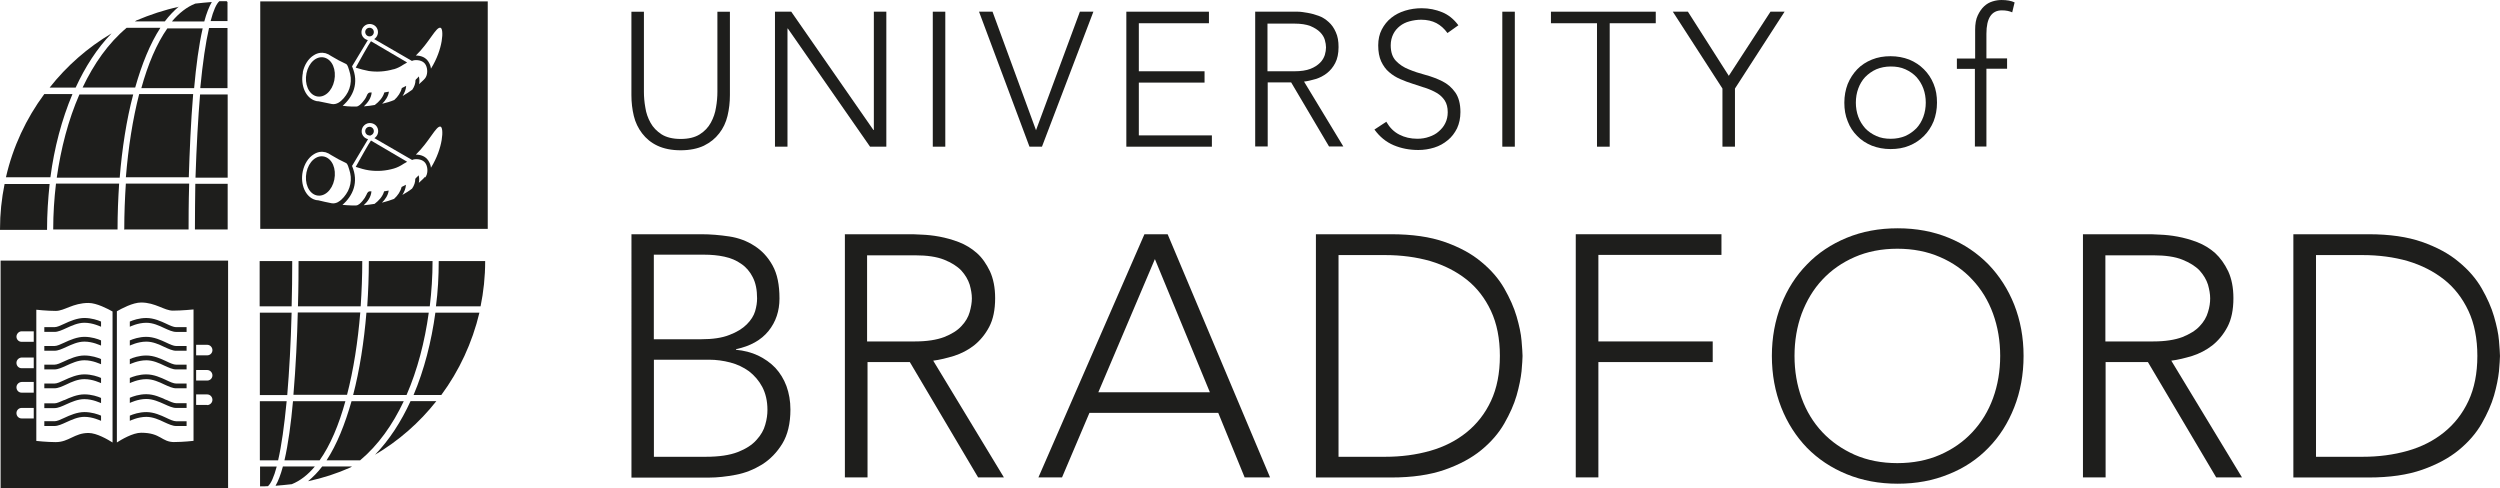 <?xml version="1.0" encoding="utf-8"?>
<!-- Generator: Adobe Illustrator 28.2.0, SVG Export Plug-In . SVG Version: 6.00 Build 0)  -->
<svg version="1.1" id="Layer_1" xmlns="http://www.w3.org/2000/svg" xmlns:xlink="http://www.w3.org/1999/xlink" x="0px" y="0px"
	 viewBox="0 0 1009.13 197.03" style="enable-background:new 0 0 1009.13 197.03;" xml:space="preserve">
<style type="text/css">
	.st0{fill:#1E1E1C;}
</style>
<path class="st0" d="M151.36,183.57c9.53-5.61,17.95-12.98,24.76-21.64h-10.41c-3.77,8.25-8.58,15.71-14.34,21.64 M141.9,161.94
	c-2.65,9.29-5.93,17.55-10.09,23.88h13.54c7.29-6.09,13.14-14.34,17.63-23.88H141.9L141.9,161.94z M124.44,194.23
	c5.93-1.28,11.62-3.13,16.99-5.53c0.24-0.16,0.4-0.24,0.64-0.4h-12.02c-1.76,2.33-3.69,4.25-5.69,5.93 M127.01,188.3h-12.82
	c-0.88,3.28-1.85,5.85-2.97,7.78c2.16-0.16,4.4-0.4,6.57-0.64c3.36-1.36,6.49-3.77,9.29-7.13 M105.13,196.32c1.04,0,2,0,3.04-0.08
	c1.2-1.04,2.41-3.69,3.53-7.93h-6.73v8.02h0.24H105.13L105.13,196.32z M173.48,123.64c0.72-6.01,1.12-12.1,1.12-18.11v-0.16h-25.72
	v0.16c0,6.01-0.24,12.1-0.64,18.11h25.32H173.48z M178.13,159.45c7.22-9.78,12.5-21.08,15.39-33.25h-17.78
	c-1.6,11.7-4.49,23.08-8.81,33.25h11.3H178.13z M146.23,105.53v-0.16h-25.72v0.16c0,3.45,0,10.02-0.24,18.11h25.32
	c0.4-6.01,0.64-12.1,0.64-18.11 M117.95,105.53v-0.16h-13.14v18.27h12.91c0.16-5.77,0.24-11.78,0.24-18.11 M117.71,126.21h-12.82
	v33.25h11.06C116.75,149.93,117.39,138.79,117.71,126.21 M193.99,123.64c1.2-5.85,1.85-11.94,1.85-18.11v-0.16h-18.75v0.16
	c0,6.01-0.32,12.1-1.12,18.11H194H193.99z M164.1,159.45c4.4-10.09,7.37-21.55,8.97-33.25h-25.16c-0.97,11.7-2.72,23.08-5.37,33.25
	H164.1z M129.01,185.82c4.33-6.09,7.78-14.34,10.41-23.88h-21.15c-0.8,8.9-1.92,17.31-3.45,23.88H129.01z M115.71,161.94h-10.82
	v23.88h7.37C113.62,179.98,114.74,171.96,115.71,161.94 M145.43,126.12H120.2c-0.24,10.02-0.8,21.88-1.76,33.25h21.64
	C142.71,149.29,144.47,137.82,145.43,126.12"/>
<path class="st0" d="M45.04,13.47c-9.61,5.69-18.11,13.14-25,21.88h10.5C34.38,27,39.19,19.48,45.04,13.47 M54.57,35.34
	c2.65-9.38,6.01-17.71,10.17-24.12H51.12c-7.37,6.17-13.22,14.5-17.78,24.12H54.57z M72.28,2.72C66.27,4,60.58,5.93,55.06,8.25
	c-0.24,0.16-0.4,0.24-0.64,0.4h12.1c1.76-2.33,3.69-4.33,5.69-6.01 M69.55,8.66h12.91c0.88-3.28,1.92-5.93,3.04-7.85
	c-2.24,0.16-4.4,0.4-6.66,0.64c-3.45,1.36-6.57,3.84-9.38,7.13 M91.59,0.48h-3.04c-1.2,1.04-2.41,3.69-3.53,8.02h6.81V0.72h-0.24
	 M22.6,74.12c-0.72,6.09-1.12,12.26-1.12,18.35v0.16h25.97v-0.16c0-6.09,0.24-12.26,0.64-18.35H22.53h0.08H22.6z M17.87,37.98
	C10.58,47.83,5.21,59.21,2.4,71.55h17.95c1.53-11.78,4.57-23.32,8.9-33.58C29.25,37.98,17.87,37.98,17.87,37.98z M50.08,92.46v0.16
	h26.04v-0.16c0-3.53,0-10.09,0.24-18.35H50.8c-0.4,6.09-0.64,12.26-0.64,18.35 M78.69,92.46v0.16H91.9V74.19H78.84
	c-0.08,5.85-0.16,11.94-0.16,18.35 M78.93,71.71H91.9V38.13H80.76c-0.8,9.61-1.44,20.84-1.85,33.58 M1.85,74.27
	C0.64,80.2,0,86.3,0,92.62v0.16h18.99v-0.16c0-6.09,0.4-12.26,1.04-18.35H1.75h0.08H1.85z M32.05,38.14
	c-4.49,10.26-7.45,21.72-9.14,33.58h25.41c0.97-11.78,2.72-23.32,5.45-33.58C53.77,38.14,32.05,38.14,32.05,38.14z M67.55,11.46
	c-4.33,6.17-7.85,14.5-10.5,24.12h21.31c0.8-8.97,1.92-17.46,3.45-24.12H67.55z M80.93,35.58h10.9V11.31h-7.45
	c-1.36,5.85-2.56,14.03-3.53,24.12 M50.8,71.55h25.41c0.32-10.09,0.8-22.11,1.76-33.58H56.18c-2.65,10.26-4.4,21.72-5.37,33.58"/>
<path class="st0" d="M130.93,63.22c-3.13-0.8-6.33,2-7.22,6.33c-0.88,4.33,0.88,8.49,4.01,9.29c3.13,0.8,6.33-2,7.22-6.33
	C135.82,68.11,134.14,64.1,130.93,63.22"/>
<path class="st0" d="M127.72,38.86c3.13,0.8,6.33-2,7.22-6.33c0.88-4.4-0.8-8.41-4.01-9.29c-3.13-0.8-6.33,2-7.22,6.33
	C122.83,33.9,124.6,38.06,127.72,38.86"/>
<path class="st0" d="M158.97,27.96c1.36-0.4,2.65-1.04,3.84-1.85c0.48-0.32,0.97-0.56,1.53-0.88c-2.97-1.76-13.7-8.09-14.59-8.58
	c-0.64,0.72-4.97,8.49-6.17,10.65c1.76,0.56,3.53,1.04,5.28,1.36c3.36,0.48,6.73,0.24,10.02-0.72"/>
<path class="st0" d="M149.76,54.57c0.88-0.32,1.36-1.28,1.04-2.24c-0.32-0.88-1.28-1.36-2.24-1.04c-0.88,0.32-1.36,1.28-1.04,2.24
	c0.32,0.88,1.28,1.36,2.24,1.12"/>
<path class="st0" d="M149.76,14.59c0.88-0.32,1.36-1.28,1.04-2.24c-0.32-0.88-1.28-1.36-2.24-1.04c-0.88,0.32-1.36,1.28-1.04,2.16
	C147.84,14.43,148.8,14.91,149.76,14.59"/>
<path class="st0" d="M173.95,27.72c-0.08-1.04-0.48-2-1.12-2.97c-1.04-1.53-2.8-2.33-4.97-2.33c5.45-5.28,8.17-11.7,9.94-11.21
	C179.24,11.53,178.92,19.79,173.95,27.72L173.95,27.72L173.95,27.72z M173.95,67.71c-0.08-1.04-0.48-2-1.12-2.97
	c-1.04-1.53-2.8-2.33-4.97-2.33c5.45-5.28,8.17-11.7,9.94-11.3C179.24,51.44,178.92,59.7,173.95,67.71L173.95,67.71L173.95,67.71z
	 M171.47,71.47c-0.72,0.88-1.6,1.53-2.41,2.33c0.24-1.12,0.16-2.16-0.08-3.04c-0.4,0.4-0.72,0.8-1.2,1.2c0,0.08-0.08,0.24-0.16,0.32
	c0,1.28-0.4,2.56-1.28,3.84c-1.2,0.97-2.56,1.76-3.92,2.56c0.8-1.28,1.36-2.65,1.44-4.09c-0.56,0.32-1.2,0.64-1.76,0.88
	c-0.4,1.76-1.53,3.45-3.04,4.81c-1.53,0.56-3.13,1.12-4.89,1.53c1.36-1.36,2.48-2.97,2.72-4.89c-0.64,0.08-1.2,0.24-1.85,0.32
	c-0.56,2.09-2.16,3.77-3.84,5.05c-1.44,0.24-2.89,0.4-4.4,0.56c1.6-1.44,2.97-3.36,3.13-5.61c-1.2-0.16-1.6,0.32-2,1.36
	c-0.4,0.88-0.97,1.76-1.6,2.48c-0.63,0.72-1.6,1.85-2.65,1.85h-1.68c-1.28,0-2.48-0.16-3.77-0.24c4.16-3.6,6.73-9.14,3.84-15.78
	h0.08l6.41-10.74c-1.04-0.24-2-0.97-2.41-2.09c-0.56-1.76,0.32-3.6,2.09-4.25c1.76-0.56,3.69,0.32,4.25,2.09
	c0.48,1.53-0.16,3.04-1.36,3.84l15.22,8.81c0.4-0.16,0.88-0.32,1.28-0.32c1.68-0.08,3.53,0.4,4.33,2c0.8,1.53,0.8,4.01-0.32,5.37
	l0,0l-0.16-0.16L171.47,71.47z M136.46,81.57c-0.8,0.4-1.6,0.64-2.56,0.48c-1.85-0.4-3.69-0.72-5.45-1.2c-0.4,0-0.8-0.08-1.12-0.16
	c-3.92-1.04-6.25-6.17-5.13-11.46c0.64-3.04,2.24-5.61,4.49-6.97c1.53-0.97,3.13-1.2,4.72-0.8c0.8,0.24,1.6,0.64,2.24,1.12
	c2.09,1.28,4.09,2.33,6.01,3.21c0.72,0.32,1.04,1.92,1.28,2.56c0.32,0.97,0.56,2,0.64,2.97c0.16,2-0.24,4.01-1.12,5.77
	c-0.48,0.88-1.04,1.76-1.68,2.48s-1.36,1.44-2.24,1.92l0,0l-0.08,0.08L136.46,81.57z M122.2,29.25c0.64-3.04,2.24-5.61,4.49-6.97
	c1.53-0.97,3.13-1.2,4.72-0.8c0.8,0.24,1.6,0.64,2.24,1.12c2.09,1.28,4.09,2.33,6.01,3.21c0.72,0.32,1.04,1.92,1.28,2.56
	c0.32,0.97,0.56,2,0.64,2.97c0.16,2-0.24,4.01-1.12,5.77c-0.48,0.88-1.04,1.76-1.68,2.48c-0.64,0.72-1.36,1.44-2.24,1.92
	c-0.8,0.4-1.6,0.64-2.56,0.48c-1.85-0.4-3.69-0.72-5.45-1.12c-0.4,0-0.8,0-1.12-0.16c-3.92-1.04-6.25-6.17-5.13-11.46h-0.08
	L122.2,29.25z M142.07,26.84l6.41-10.65c-1.04-0.24-2-0.97-2.41-2.09c-0.56-1.76,0.32-3.6,2.09-4.25c1.76-0.56,3.69,0.32,4.25,2.09
	c0.48,1.53-0.16,3.04-1.36,3.84l15.22,8.81c0.4-0.16,0.88-0.32,1.28-0.32c1.68-0.08,3.53,0.4,4.33,2c0.8,1.53,0.8,4.01-0.32,5.37
	c-0.72,0.88-1.6,1.53-2.41,2.33c0.24-1.12,0.16-2.16-0.08-3.13c-0.4,0.4-0.72,0.88-1.2,1.2c0,0.16-0.08,0.24-0.16,0.32
	c0,1.28-0.4,2.56-1.28,3.84c-1.2,0.88-2.56,1.76-3.92,2.56c0.8-1.28,1.36-2.65,1.44-4.09c-0.56,0.32-1.2,0.64-1.76,0.88
	c-0.4,1.76-1.53,3.45-3.04,4.81c-1.53,0.64-3.13,1.12-4.89,1.53c1.36-1.36,2.48-2.97,2.72-4.89c-0.64,0.08-1.2,0.24-1.85,0.32
	c-0.56,2.09-2.16,3.77-3.84,5.05c-1.44,0.24-2.89,0.48-4.4,0.56c1.6-1.53,2.97-3.36,3.13-5.61c-1.2-0.08-1.6,0.32-2,1.36
	c-0.4,0.97-0.97,1.76-1.6,2.48s-1.6,1.85-2.65,1.85h-1.68c-1.28,0-2.48-0.16-3.77-0.32c4.16-3.6,6.73-9.14,3.84-15.78h0.08
	l-0.16-0.08L142.07,26.84z M196.88,0.56h-91.83v91.83h91.83V0.49v0.08V0.56z"/>
<path class="st0" d="M143.67,67.39c1.76,0.56,3.53,1.12,5.28,1.36c3.36,0.48,6.73,0.24,10.02-0.72c1.36-0.4,2.65-1.04,3.84-1.85
	c0.48-0.24,0.97-0.56,1.53-0.88c-2.97-1.76-13.7-8.09-14.59-8.58c-0.64,0.72-4.97,8.49-6.17,10.65"/>
<path class="st0" d="M25.97,138.3c-1.53,0.72-2.97,1.36-3.92,1.36h-4.16v1.92h4.16c1.36,0,2.97-0.72,4.72-1.53
	c2.16-0.97,4.65-2.16,7.29-2.16c3.45,0,6.41,1.53,6.73,1.6v-2.09c-1.28-0.56-3.84-1.44-6.73-1.44s-5.85,1.28-8.09,2.33"/>
<path class="st0" d="M67.15,168.67c-2.24-1.04-5.05-2.33-8.09-2.33c-2.89,0-5.37,0.88-6.66,1.44v2.09c0,0,3.21-1.6,6.66-1.6
	c2.65,0,5.13,1.12,7.29,2.16c1.76,0.8,3.36,1.53,4.72,1.53h4.25v-1.92h-4.25c-0.97,0-2.41-0.64-3.92-1.36"/>
<path class="st0" d="M67.15,153.45c-2.24-1.04-5.05-2.33-8.09-2.33c-2.89,0-5.37,0.88-6.66,1.44v2.09c0,0,3.21-1.6,6.66-1.6
	c2.65,0,5.13,1.12,7.29,2.16c1.76,0.8,3.36,1.53,4.72,1.53h4.25v-1.92h-4.25c-0.97,0-2.41-0.64-3.92-1.36"/>
<path class="st0" d="M67.15,161.45c-2.24-1.04-5.05-2.33-8.09-2.33c-2.89,0-5.37,0.88-6.66,1.44v2.09c0,0,3.21-1.6,6.66-1.6
	c2.65,0,5.13,1.12,7.29,2.09c1.76,0.8,3.36,1.53,4.72,1.53h4.25v-1.92h-4.25c-0.97,0-2.41-0.64-3.92-1.36"/>
<path class="st0" d="M25.97,130.69c-1.53,0.72-2.97,1.36-3.92,1.36h-4.16v1.92h4.16c1.36,0,2.97-0.72,4.72-1.53
	c2.16-0.97,4.65-2.16,7.29-2.16c3.45,0,6.41,1.53,6.73,1.6v-2.09c-1.28-0.56-3.84-1.44-6.73-1.44s-5.85,1.28-8.09,2.33"/>
<path class="st0" d="M25.97,168.67c-1.53,0.72-2.97,1.36-3.92,1.36h-4.16v1.92h4.16c1.36,0,2.97-0.72,4.72-1.53
	c2.16-0.97,4.65-2.16,7.29-2.16c3.45,0,6.41,1.53,6.73,1.6v-2.09c-1.28-0.56-3.84-1.44-6.73-1.44s-5.85,1.28-8.09,2.33"/>
<path class="st0" d="M25.97,145.83c-1.53,0.72-2.97,1.36-3.92,1.36h-4.16v1.92h4.16c1.36,0,2.97-0.72,4.72-1.53
	c2.16-0.97,4.65-2.16,7.29-2.16c3.45,0,6.41,1.53,6.73,1.6v-2.09c-1.28-0.56-3.84-1.44-6.73-1.44s-5.85,1.28-8.09,2.33"/>
<path class="st0" d="M25.97,153.45c-1.53,0.72-2.97,1.36-3.92,1.36h-4.16v1.92h4.16c1.36,0,2.97-0.72,4.72-1.53
	c2.16-1.04,4.65-2.16,7.29-2.16c3.45,0,6.41,1.53,6.73,1.6v-2.09c-1.28-0.56-3.84-1.44-6.73-1.44s-5.85,1.28-8.09,2.33"/>
<path class="st0" d="M25.97,161.45c-1.53,0.64-2.97,1.36-3.92,1.36h-4.16v1.92h4.16c1.36,0,2.97-0.72,4.72-1.53
	c2.16-0.97,4.65-2.09,7.29-2.09c3.45,0,6.41,1.53,6.73,1.6v-2.09c-1.28-0.56-3.84-1.44-6.73-1.44s-5.85,1.28-8.09,2.33"/>
<path class="st0" d="M67.15,145.83c-2.24-1.04-5.05-2.33-8.09-2.33c-2.89,0-5.37,0.88-6.66,1.44v2.09c0,0,3.21-1.6,6.66-1.6
	c2.65,0,5.13,1.12,7.29,2.16c1.76,0.8,3.36,1.53,4.72,1.53h4.25v-1.92h-4.25c-0.97,0-2.41-0.64-3.92-1.36"/>
<path class="st0" d="M83.66,143.43h-4.49v-4.25h4.49c1.12,0,2.09,0.97,2.09,2.16C85.75,142.54,84.78,143.43,83.66,143.43
	L83.66,143.43z M83.66,153.61h-4.49v-4.25h4.49c1.12,0,2.09,0.97,2.09,2.16S84.78,153.61,83.66,153.61L83.66,153.61z M83.66,163.46
	h-4.49v-4.25h4.49c1.12,0,2.09,0.97,2.09,2.16c0,1.19-0.97,2.09-2.09,2.16l0,0v-0.08V163.46z M70.43,178.45
	c-5.37,0-5.37-3.77-13.47-3.77c-3.36,0-8.02,2.8-9.78,3.92v-52.96c1.85-1.04,6.41-3.53,9.78-3.53c5.77,0,9.38,3.28,12.82,3.28
	c3.45,0,8.34-0.48,8.34-0.48v53.04c0,0-4.16,0.48-7.69,0.48l0,0V178.45z M45.43,178.61c-1.92-1.2-6.41-3.84-9.7-3.84
	c-5.69,0-7.93,3.69-13.22,3.69c-3.53,0-7.85-0.48-7.85-0.48v-52.96c0,0,4.33,0.48,7.85,0.48s6.89-3.21,13.22-3.21
	c3.28,0,7.85,2.41,9.7,3.45v52.89l0,0V178.61z M13.62,137.98H8.73c-1.2,0-2.09-0.97-2.09-2.09c0-1.12,0.97-2.16,2.09-2.16h4.89
	V137.98L13.62,137.98z M13.62,148.63H8.73c-1.2,0-2.09-0.97-2.09-2.16c0-1.19,0.97-2.09,2.09-2.16h4.89v4.25l0,0v0.08V148.63z
	 M13.62,158.5H8.73c-1.2,0-2.09-0.97-2.09-2.16s0.97-2.09,2.09-2.16h4.89v4.25l0,0v0.08V158.5z M13.62,168.91H8.73
	c-1.2,0-2.09-0.97-2.09-2.16c0-1.19,0.97-2.09,2.09-2.09h4.89V168.91L13.62,168.91z M92.07,105.2H0.24v91.83h91.83V105.2z"/>
<path class="st0" d="M67.15,130.69c-2.24-1.04-5.05-2.33-8.09-2.33c-2.89,0-5.37,0.88-6.66,1.44v2.09c0,0,3.21-1.6,6.66-1.6
	c2.65,0,5.13,1.12,7.29,2.16c1.76,0.8,3.36,1.53,4.72,1.53h4.25v-1.92h-4.25c-0.97,0-2.41-0.64-3.92-1.36"/>
<path class="st0" d="M67.15,138.3c-2.24-1.04-5.05-2.33-8.09-2.33c-2.89,0-5.37,0.88-6.66,1.44v2.09c0,0,3.21-1.6,6.66-1.6
	c2.65,0,5.13,1.12,7.29,2.16c1.76,0.8,3.36,1.53,4.72,1.53h4.25v-1.92h-4.25c-0.97,0-2.41-0.64-3.92-1.36"/>
<path class="st0" d="M294.63,38.38c0,2.97-0.32,5.69-0.97,8.41c-0.64,2.65-1.77,5.05-3.36,7.05c-1.6,2.09-3.6,3.69-6.17,4.97
	c-2.56,1.2-5.69,1.85-9.38,1.85c-3.69,0-6.81-0.64-9.38-1.85c-2.56-1.2-4.57-2.89-6.17-4.97c-1.6-2.09-2.72-4.4-3.36-7.05
	c-0.64-2.65-0.97-5.45-0.97-8.41V4.73h5.05v32.37c0,1.92,0.16,4.01,0.56,6.25c0.32,2.24,1.04,4.25,2.09,6.17
	c1.04,1.92,2.56,3.45,4.49,4.72c1.92,1.2,4.49,1.85,7.69,1.85c3.21,0,5.77-0.64,7.69-1.85c1.92-1.2,3.45-2.8,4.49-4.72
	c1.04-1.92,1.76-3.92,2.09-6.17c0.4-2.24,0.56-4.33,0.56-6.25V4.73h5.05L294.63,38.38"/>
<polyline class="st0" points="312.82,4.72 319.39,4.72 352.56,52.48 352.73,52.48 352.73,4.72 357.77,4.72 357.77,59.21 
	351.2,59.21 318.03,11.53 317.87,11.53 317.87,59.21 312.82,59.21 312.82,4.72 "/>
<rect x="376.52" y="4.72" class="st0" width="5.05" height="54.49"/>
<polyline class="st0" points="395.19,4.72 400.64,4.72 418.19,52.57 435.9,4.72 441.35,4.72 420.59,59.21 415.55,59.21 395.19,4.72 
	"/>
<polyline class="st0" points="454.65,4.72 487.99,4.72 487.99,9.38 459.69,9.38 459.69,28.77 486.22,28.77 486.22,33.34 
	459.69,33.34 459.69,54.65 489.18,54.65 489.18,59.21 454.65,59.21 454.65,4.72 "/>
<path class="st0" d="M511.62,28.77h10.82c2.65,0,4.81-0.32,6.49-0.97c1.68-0.64,2.97-1.53,3.92-2.48c0.97-0.97,1.53-2,1.92-3.13
	c0.32-1.12,0.48-2.16,0.48-3.04c0-0.88-0.16-1.92-0.48-3.04s-0.97-2.16-1.92-3.13c-0.97-0.97-2.24-1.76-3.92-2.48
	c-1.68-0.64-3.84-0.97-6.49-0.97h-10.82v19.39l0,0v-0.16V28.77z M506.57,4.72h17.31c1.2,0,2.56,0.24,4.01,0.48
	c1.44,0.24,2.89,0.64,4.4,1.2c1.53,0.56,2.8,1.36,4.01,2.48c1.2,1.04,2.16,2.41,2.89,4.09c0.8,1.68,1.12,3.69,1.12,6.01
	c0,2.65-0.48,4.81-1.36,6.49c-0.88,1.68-2,3.04-3.36,4.09c-1.36,1.05-2.89,1.85-4.49,2.33c-1.68,0.48-3.21,0.88-4.72,1.04
	l15.86,26.2h-5.77l-15.3-25.88h-9.46v25.88h-5.05V4.73"/>
<path class="st0" d="M559.61,49.2c1.36,2.33,3.04,4.01,5.21,5.13c2.16,1.12,4.57,1.68,7.29,1.68c1.68,0,3.28-0.24,4.81-0.8
	c1.44-0.48,2.8-1.2,3.84-2.16c1.12-0.97,2-2,2.65-3.36c0.64-1.28,0.97-2.8,0.97-4.4c0-1.92-0.4-3.45-1.2-4.72
	c-0.8-1.2-1.85-2.24-3.21-3.04c-1.36-0.8-2.8-1.44-4.49-2c-1.68-0.56-3.36-1.12-5.13-1.68c-1.76-0.56-3.53-1.2-5.13-1.92
	c-1.68-0.72-3.21-1.68-4.49-2.8c-1.36-1.12-2.41-2.65-3.21-4.33c-0.8-1.76-1.2-3.92-1.2-6.49c0-2.41,0.48-4.57,1.44-6.41
	s2.24-3.45,3.84-4.72s3.45-2.24,5.61-2.89c2.09-0.64,4.33-0.97,6.65-0.97c2.97,0,5.69,0.56,8.25,1.6c2.56,1.04,4.72,2.8,6.57,5.28
	l-4.4,3.13c-1.28-1.76-2.8-3.13-4.49-4.01c-1.68-0.88-3.77-1.36-6.09-1.36c-1.68,0-3.21,0.24-4.72,0.64
	c-1.53,0.4-2.8,1.04-3.92,1.92c-1.12,0.88-2,1.92-2.65,3.21c-0.64,1.29-1.04,2.8-1.04,4.57c0,2.72,0.72,4.81,2.09,6.25
	c1.36,1.44,3.13,2.65,5.21,3.45c2.09,0.88,4.33,1.6,6.73,2.24c2.41,0.64,4.72,1.53,6.81,2.56c2.09,1.04,3.84,2.56,5.21,4.49
	c1.36,1.92,2.09,4.57,2.09,7.93c0,2.48-0.48,4.65-1.36,6.57c-0.97,1.92-2.16,3.53-3.77,4.81c-1.53,1.28-3.36,2.33-5.45,2.97
	c-2.09,0.64-4.16,0.97-6.41,0.97c-3.6,0-6.89-0.64-9.94-1.92c-3.04-1.28-5.61-3.36-7.78-6.33l4.89-3.21"/>
<rect x="606.41" y="4.72" class="st0" width="5.05" height="54.49"/>
<polyline class="st0" points="644.63,9.38 626.04,9.38 626.04,4.72 668.35,4.72 668.35,9.38 649.76,9.38 649.76,59.21 644.63,59.21 
	644.63,9.38 "/>
<polyline class="st0" points="695.27,35.74 675.24,4.72 681.33,4.72 697.83,30.61 714.66,4.72 720.35,4.72 700.32,35.74 
	700.32,59.21 695.27,59.21 695.27,35.74 "/>
<path class="st0" d="M749.12,41.43c0,2,0.32,3.92,0.97,5.69c0.64,1.76,1.6,3.28,2.8,4.65c1.2,1.28,2.72,2.33,4.49,3.13
	c1.77,0.8,3.69,1.12,5.85,1.12c2.16,0,4.09-0.4,5.85-1.12c1.76-0.8,3.21-1.85,4.49-3.13c1.2-1.28,2.16-2.89,2.8-4.65
	s0.97-3.69,0.97-5.69s-0.32-3.92-0.97-5.69c-0.64-1.76-1.6-3.28-2.8-4.65c-1.2-1.28-2.72-2.33-4.49-3.13
	c-1.77-0.8-3.69-1.12-5.85-1.12c-2.16,0-4.09,0.4-5.85,1.12c-1.77,0.8-3.21,1.85-4.49,3.13c-1.2,1.28-2.16,2.89-2.8,4.65
	C749.44,37.5,749.12,39.42,749.12,41.43C749.12,41.43,749.12,41.43,749.12,41.43z M744.47,41.43c0-2.72,0.48-5.21,1.36-7.53
	c0.97-2.33,2.24-4.25,3.84-5.93s3.6-2.97,5.93-3.92s4.81-1.36,7.53-1.36c2.72,0,5.21,0.48,7.53,1.36c2.33,0.97,4.25,2.24,5.93,3.92
	c1.68,1.68,2.97,3.6,3.92,5.93c0.97,2.33,1.36,4.81,1.36,7.53s-0.48,5.21-1.36,7.53c-0.97,2.33-2.24,4.25-3.92,5.93
	c-1.68,1.68-3.6,2.97-5.93,3.92c-2.33,0.96-4.81,1.36-7.53,1.36c-2.72,0-5.21-0.48-7.53-1.36c-2.33-0.97-4.33-2.24-5.93-3.92
	c-1.68-1.68-2.97-3.6-3.84-5.93C744.86,46.63,744.47,44.15,744.47,41.43"/>
<path class="st0" d="M797.27,27.8h-7.37v-4.16h7.37V12.02c0-2.33,0.32-4.25,1.04-5.77s1.53-2.72,2.56-3.69s2.16-1.6,3.45-2
	c1.29-0.4,2.48-0.56,3.6-0.56c2.16,0,3.92,0.32,5.28,0.97l-0.97,4.01c-1.04-0.48-2.41-0.8-4.16-0.8c-4.16,0-6.25,3.13-6.25,9.46
	v9.94h8.34v4.16h-8.34v31.41h-4.65V27.73"/>
<path class="st0" d="M263.95,184.38h20.91c5.37,0,9.7-0.64,12.98-1.92c3.28-1.28,5.77-2.89,7.53-4.89c1.76-1.92,2.97-4.01,3.53-6.17
	c0.64-2.16,0.88-4.16,0.88-5.93c0-3.6-0.72-6.66-2.09-9.29c-1.36-2.56-3.21-4.65-5.37-6.33c-2.24-1.6-4.72-2.8-7.53-3.53
	c-2.8-0.73-5.69-1.12-8.49-1.12h-22.35v39.1l0,0V184.38L263.95,184.38z M263.95,136.94h18.99c4.72,0,8.58-0.56,11.53-1.76
	c2.97-1.12,5.28-2.56,6.97-4.25s2.8-3.45,3.36-5.28c0.56-1.92,0.8-3.6,0.8-5.21c0-3.45-0.56-6.25-1.77-8.58
	c-1.12-2.24-2.72-4.09-4.65-5.37c-1.92-1.36-4.16-2.33-6.81-2.89c-2.56-0.56-5.28-0.8-8.17-0.8h-20.28v34.14l0,0L263.95,136.94z
	 M254.81,94.55h28.28c3.69,0,7.45,0.32,11.21,0.88c3.77,0.56,7.22,1.85,10.17,3.77c3.04,1.92,5.45,4.49,7.37,7.93
	c1.92,3.45,2.8,7.85,2.8,13.38c0,4.97-1.44,9.38-4.4,13.06c-2.97,3.69-7.37,6.17-13.14,7.37v0.24c3.21,0.32,6.17,1.04,8.9,2.33
	c2.65,1.28,4.97,2.89,6.97,4.97c1.92,2.09,3.45,4.57,4.49,7.37c1.04,2.89,1.6,6.01,1.6,9.46c0,5.61-1.12,10.26-3.28,13.78
	c-2.16,3.53-4.89,6.33-8.17,8.41c-3.28,2-6.81,3.45-10.65,4.16c-3.84,0.72-7.37,1.12-10.74,1.12h-31.33V94.63"/>
<path class="st0" d="M350,137.82h19.39c4.81,0,8.73-0.64,11.7-1.76c3.04-1.2,5.37-2.65,6.97-4.4c1.68-1.76,2.8-3.69,3.36-5.69
	c0.56-2,0.88-3.84,0.88-5.53c0-1.69-0.32-3.53-0.88-5.53c-0.64-2-1.76-3.92-3.36-5.69c-1.68-1.76-4.01-3.21-6.97-4.4
	c-3.04-1.2-6.89-1.76-11.7-1.76H350v34.94l0,0V137.82z M340.87,94.55h25.8c1.28,0,3.04,0,5.28,0.16c2.24,0.08,4.65,0.32,7.22,0.8
	c2.56,0.48,5.21,1.2,7.93,2.24c2.65,1.04,5.05,2.48,7.22,4.4c2.17,1.92,3.84,4.4,5.28,7.37c1.36,2.97,2.09,6.57,2.09,10.82
	c0,4.72-0.8,8.58-2.41,11.62c-1.6,3.04-3.69,5.53-6.09,7.45c-2.48,1.92-5.13,3.28-8.09,4.25c-2.97,0.88-5.77,1.6-8.41,1.92
	l28.53,47.11h-10.41l-27.56-46.55h-17.07v46.55h-9.14V94.54"/>
<path class="st0" d="M466.18,104.57l-22.84,53.77h45.03l-22.2-53.77l0,0H466.18z M461.86,94.55h9.46l41.34,98.15h-10.26
	l-10.65-26.04h-52l-11.06,26.04h-9.53l42.79-98.15"/>
<path class="st0" d="M540.3,184.38h18.83c6.49,0,12.5-0.8,18.19-2.41c5.61-1.6,10.5-4.09,14.66-7.45c4.16-3.36,7.45-7.53,9.85-12.66
	c2.4-5.13,3.6-11.21,3.6-18.19s-1.2-13.06-3.6-18.19c-2.41-5.13-5.69-9.38-9.85-12.66c-4.16-3.28-9.05-5.77-14.66-7.45
	c-5.61-1.6-11.7-2.41-18.19-2.41H540.3v81.49l0,0v-0.08V184.38z M531.17,94.55h30.37c8.49,0,15.71,1.04,21.64,3.13
	c5.93,2.09,10.82,4.72,14.74,8.02c3.92,3.21,7.05,6.81,9.29,10.74s3.92,7.69,4.97,11.3c1.04,3.6,1.77,6.89,2,9.78s0.4,4.97,0.4,6.17
	s-0.16,3.28-0.4,6.17c-0.32,2.89-0.97,6.17-2,9.78c-1.04,3.6-2.72,7.37-4.97,11.3c-2.24,3.92-5.37,7.53-9.29,10.74
	c-3.92,3.21-8.81,5.85-14.74,7.93s-13.14,3.13-21.64,3.13h-30.37V94.55"/>
<polyline class="st0" points="636.06,94.55 694.87,94.55 694.87,102.89 645.19,102.89 645.19,137.82 691.34,137.82 691.34,146.15 
	645.19,146.15 645.19,192.7 636.06,192.7 636.06,94.55 "/>
<path class="st0" d="M724.36,143.67c0,6.09,0.97,11.78,2.89,17.07c1.92,5.28,4.72,9.85,8.34,13.7c3.6,3.84,8.02,6.89,13.06,9.14
	c5.13,2.24,10.9,3.36,17.22,3.36s12.1-1.12,17.22-3.36c5.13-2.24,9.46-5.28,13.06-9.14c3.6-3.85,6.41-8.41,8.34-13.7
	c1.92-5.28,2.89-10.97,2.89-17.07c0-6.09-0.97-11.78-2.89-17.07c-1.92-5.28-4.72-9.85-8.34-13.7c-3.6-3.92-8.02-6.97-13.06-9.14
	c-5.13-2.24-10.9-3.36-17.22-3.36s-12.1,1.12-17.22,3.36c-5.13,2.24-9.46,5.28-13.06,9.14c-3.6,3.84-6.33,8.41-8.34,13.7
	C725.32,131.89,724.36,137.57,724.36,143.67L724.36,143.67z M715.22,143.67c0-7.45,1.28-14.34,3.77-20.67
	c2.48-6.33,5.93-11.7,10.41-16.27c4.4-4.57,9.78-8.17,16.03-10.74s13.06-3.84,20.59-3.84c7.53,0,14.34,1.28,20.59,3.84
	s11.53,6.17,16.03,10.74c4.4,4.57,7.93,10.02,10.41,16.27c2.48,6.33,3.77,13.14,3.77,20.67c0,7.53-1.28,14.42-3.77,20.75
	c-2.49,6.33-5.93,11.78-10.41,16.34c-4.4,4.57-9.78,8.17-16.03,10.65c-6.25,2.56-13.06,3.84-20.59,3.84
	c-7.53,0-14.34-1.28-20.59-3.84c-6.25-2.56-11.53-6.09-16.03-10.65c-4.4-4.57-7.93-10.02-10.41-16.34
	C716.51,158.09,715.22,151.21,715.22,143.67"/>
<path class="st0" d="M849.84,137.82h19.39c4.81,0,8.73-0.64,11.7-1.76c2.97-1.2,5.37-2.65,6.97-4.4c1.68-1.76,2.8-3.69,3.36-5.69
	c0.64-2,0.88-3.84,0.88-5.53c0-1.69-0.32-3.53-0.88-5.53c-0.64-2-1.77-3.92-3.36-5.69c-1.68-1.76-4.01-3.21-6.97-4.4
	c-2.97-1.2-6.89-1.76-11.7-1.76h-19.39v34.94l0,0V137.82z M840.7,94.55h25.8c1.28,0,3.04,0,5.28,0.16c2.24,0.08,4.65,0.32,7.22,0.8
	c2.56,0.48,5.21,1.2,7.93,2.24c2.65,1.04,5.05,2.48,7.22,4.4c2.09,1.92,3.84,4.4,5.28,7.37c1.36,2.97,2.09,6.57,2.09,10.82
	c0,4.72-0.8,8.58-2.41,11.62c-1.6,3.04-3.69,5.53-6.09,7.45c-2.48,1.92-5.13,3.28-8.09,4.25c-2.97,0.88-5.77,1.6-8.49,1.92
	l28.53,47.11h-10.41l-27.56-46.55h-17.07v46.55h-9.14V94.54"/>
<path class="st0" d="M934.86,184.38h18.83c6.49,0,12.5-0.8,18.19-2.41c5.61-1.6,10.5-4.09,14.66-7.45
	c4.16-3.36,7.45-7.53,9.85-12.66c2.4-5.13,3.6-11.21,3.6-18.19s-1.2-13.06-3.6-18.19c-2.41-5.13-5.69-9.38-9.85-12.66
	c-4.16-3.28-9.05-5.77-14.66-7.45c-5.61-1.6-11.7-2.41-18.19-2.41h-18.83v81.49l0,0v-0.08V184.38z M925.72,94.55h30.37
	c8.49,0,15.71,1.04,21.64,3.13c5.93,2.09,10.82,4.72,14.74,8.02c3.92,3.21,7.05,6.81,9.29,10.74c2.24,3.92,3.92,7.69,4.96,11.3
	s1.77,6.89,2,9.78s0.4,4.97,0.4,6.17s-0.16,3.28-0.4,6.17c-0.32,2.89-0.97,6.17-2,9.78c-1.04,3.6-2.72,7.37-4.96,11.3
	c-2.24,3.92-5.37,7.53-9.29,10.74c-3.92,3.21-8.81,5.85-14.74,7.93c-5.93,2.09-13.14,3.13-21.64,3.13h-30.37V94.55"/>
</svg>
